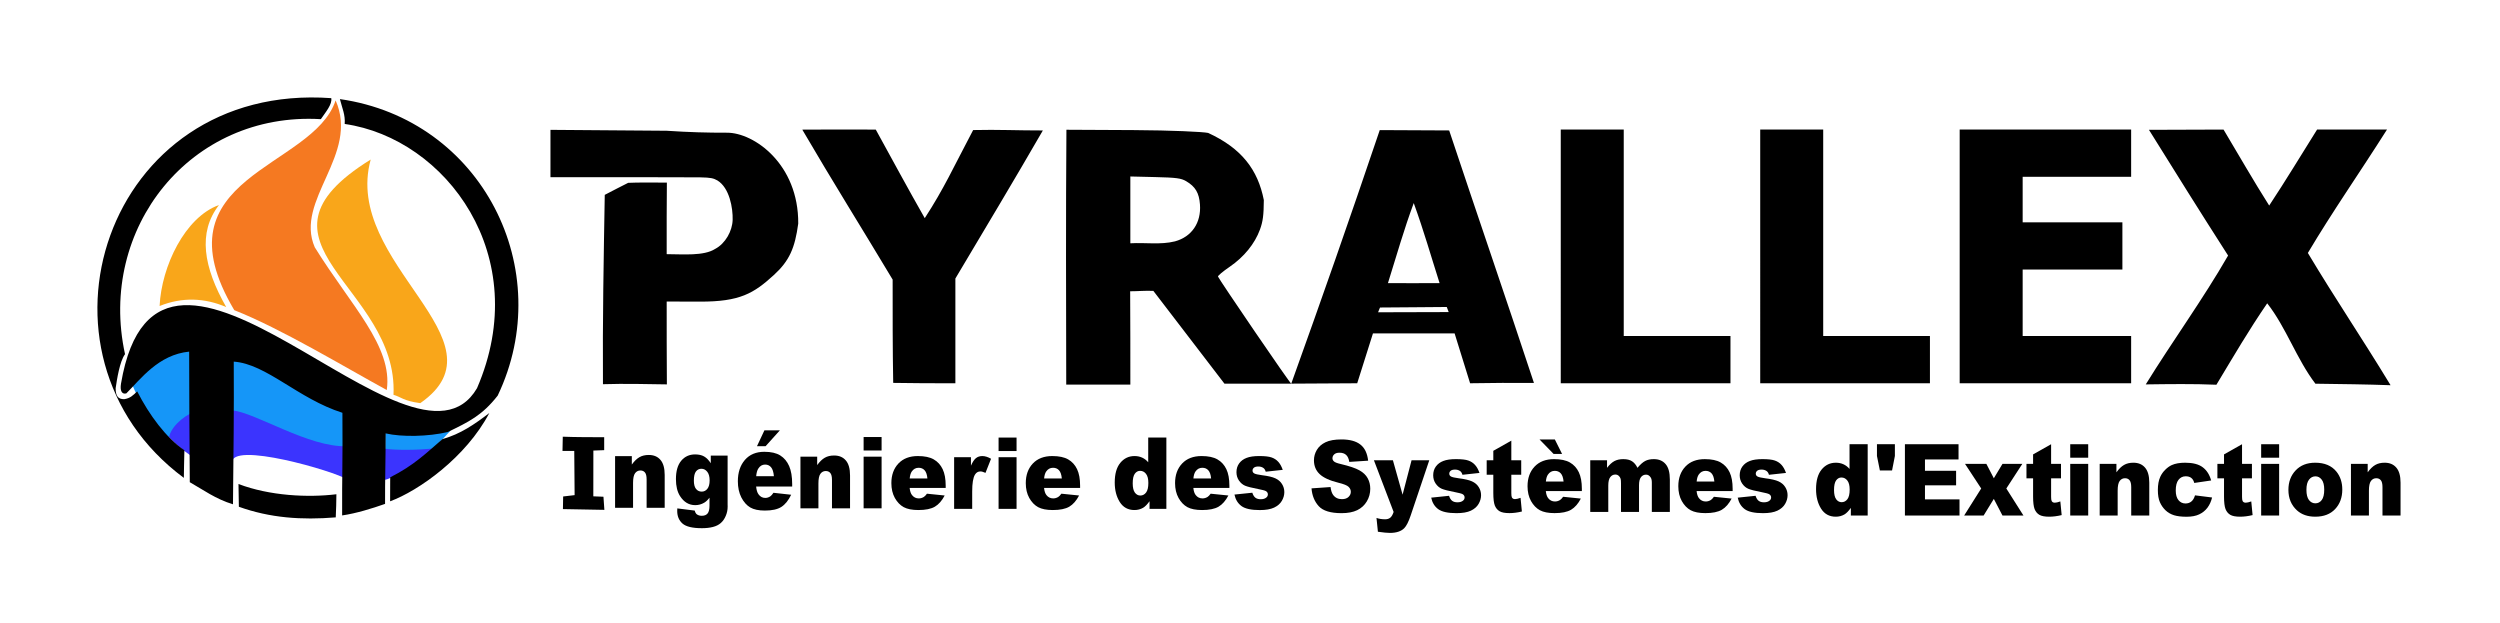 <?xml version="1.0" encoding="UTF-8" standalone="no"?>
<!-- Created with Inkscape (http://www.inkscape.org/) -->

<svg
   width="297mm"
   height="74mm"
   viewBox="0 0 297 74"
   version="1.1"
   id="svg5"
   xml:space="preserve"
   sodipodi:docname="LOGO 74X297 fond transparent.svg"
   inkscape:export-filename="LOGO 74X297 fond transparent.png"
   inkscape:export-xdpi="96"
   inkscape:export-ydpi="96"
   xmlns:inkscape="http://www.inkscape.org/namespaces/inkscape"
   xmlns:sodipodi="http://sodipodi.sourceforge.net/DTD/sodipodi-0.dtd"
   xmlns="http://www.w3.org/2000/svg"
   xmlns:svg="http://www.w3.org/2000/svg"><sodipodi:namedview
     id="namedview513"
     pagecolor="#ffffff"
     bordercolor="#000000"
     borderopacity="0.25"
     inkscape:showpageshadow="2"
     inkscape:pageopacity="0.0"
     inkscape:pagecheckerboard="0"
     inkscape:deskcolor="#d1d1d1"
     inkscape:document-units="mm"
     showgrid="false" /><defs
     id="defs2"><rect
       x="282.256"
       y="210.716"
       width="1251.291"
       height="137.876"
       id="rect4366" /></defs><g
     id="g534"
     transform="matrix(0.182,0,0,0.182,-0.467,-12.107)"><g
       id="layer1-9-4"
       transform="matrix(5.463,0,0,5.463,-13.468,-287.563)"><g
         aria-label="Ingénierie des Systèmes d'Extinction"
         transform="matrix(0.168,0,0,0.185,50.015,202.543)"
         id="text4364-2"
         style="font-weight:900;font-size:60px;font-family:Arial;-inkscape-font-specification:'Arial, Heavy';white-space:pre;shape-inside:url(#rect4366);fill:#000000;fill-opacity:1;stroke-width:1.998;stroke-linecap:round;stroke-linejoin:round;stroke-miterlimit:0;paint-order:stroke markers fill"><path
           d="m 149.473,-462.094 v 8.35 l -7.692,0.267 -0.039,29.562 7.209,0.261 0.659,8.48 -29.481,-0.497 0.156,-8.152 8.162,-0.865 -0.262,-28.563 -8.363,0.012 0.202,-9.191 c 9.811,0.347 19.632,0.282 29.448,0.337 z"
           id="path4370-4"
           style="fill:#000000;fill-opacity:1;stroke-width:2.142" /><path
           d="m 157.223,-449.879 h 11.905 v 5.434 q 2.67,-3.33 5.403,-4.743 2.733,-1.445 6.659,-1.445 5.309,0 8.293,3.173 3.016,3.141 3.016,9.738 v 21.203 H 179.651 v -18.345 q 0,-3.141 -1.162,-4.429 -1.162,-1.319 -3.267,-1.319 -2.324,0 -3.769,1.759 -1.445,1.759 -1.445,6.314 v 16.02 h -12.785 z"
           id="path4372-9"
           style="fill:#000000;fill-opacity:1;stroke-width:2.142" /><path
           d="m 225.284,-450.231 h 11.968 v 31.506 l 0.031,1.476 q 0,3.141 -1.351,5.968 -1.319,2.858 -3.55,4.618 -2.199,1.759 -5.623,2.544 -3.392,0.785 -7.79,0.785 -10.052,0 -13.821,-3.016 -3.738,-3.016 -3.738,-8.073 0,-0.628 0.063,-1.696 l 12.408,1.414 q 0.471,1.728 1.445,2.387 1.414,0.974 3.55,0.974 2.764,0 4.115,-1.476 1.382,-1.476 1.382,-5.152 v -5.057 q -1.885,2.23 -3.769,3.235 -2.953,1.571 -6.377,1.571 -6.691,0 -10.806,-5.843 -2.921,-4.146 -2.921,-10.963 0,-7.79 3.769,-11.874 3.769,-4.084 9.863,-4.084 3.895,0 6.408,1.319 2.544,1.319 4.743,4.366 z m -12.031,16.177 q 0,3.612 1.539,5.371 1.539,1.728 4.052,1.728 2.387,0 3.989,-1.79 1.633,-1.822 1.633,-5.466 0,-3.644 -1.696,-5.56 -1.696,-1.948 -4.146,-1.948 -2.45,0 -3.926,1.79 -1.445,1.759 -1.445,5.874 z"
           id="path4374-1"
           style="fill:#000000;fill-opacity:1;stroke-width:2.142" /><path
           d="m 283.178,-430.237 h -25.632 q 0.346,3.351 1.665,4.993 1.853,2.36 4.837,2.36 1.885,0 3.581,-1.026 1.037,-0.65 2.23,-2.291 l 12.596,1.265 q -2.89,5.472 -6.973,7.865 -4.084,2.36 -11.717,2.36 -6.628,0 -10.429,-2.018 -3.801,-2.052 -6.314,-6.463 -2.482,-4.446 -2.482,-10.43 0,-8.515 4.994,-13.782 5.026,-5.266 13.853,-5.266 7.162,0 11.308,2.36 4.146,2.36 6.314,6.84 2.167,4.48 2.167,11.661 z m -13.005,-6.669 q -0.377,-4.035 -2.01,-5.779 -1.602,-1.744 -4.241,-1.744 -3.047,0 -4.869,2.633 -1.162,1.641 -1.476,4.89 z m -6.754,-29.615 h 10.994 l -10.146,10.225 h -6.125 z"
           id="path4376-7"
           style="fill:#000000;fill-opacity:1;stroke-width:2.235" /><path
           d="m 289.052,-449.528 h 11.905 v 5.434 q 2.67,-3.33 5.403,-4.743 2.733,-1.445 6.659,-1.445 5.309,0 8.293,3.173 3.016,3.141 3.016,9.738 v 21.203 h -12.847 v -18.345 q 0,-3.141 -1.162,-4.429 -1.162,-1.319 -3.267,-1.319 -2.324,0 -3.769,1.759 -1.445,1.759 -1.445,6.314 v 16.02 h -12.785 z"
           id="path4378-8"
           style="fill:#000000;fill-opacity:1;stroke-width:2.142" /><path
           d="m 333.983,-462.218 h 12.785 v 8.701 h -12.785 z m 0,12.69 h 12.785 v 33.359 h -12.785 z"
           id="path4380-7"
           style="fill:#000000;fill-opacity:1;stroke-width:2.142" /><path
           d="M 392.357,-429.324 H 366.725 q 0.346,3.078 1.665,4.586 1.853,2.167 4.837,2.167 1.885,0 3.581,-0.942 1.037,-0.597 2.23,-2.105 l 12.596,1.162 q -2.89,5.026 -6.973,7.225 -4.084,2.167 -11.717,2.167 -6.628,0 -10.429,-1.853 -3.801,-1.885 -6.314,-5.937 -2.482,-4.084 -2.482,-9.581 0,-7.822 4.995,-12.659 5.026,-4.837 13.853,-4.837 7.162,0 11.308,2.167 4.146,2.167 6.314,6.282 2.167,4.115 2.167,10.711 z m -13.005,-6.125 q -0.377,-3.707 -2.01,-5.309 -1.602,-1.602 -4.241,-1.602 -3.047,0 -4.869,2.419 -1.162,1.508 -1.476,4.492 z"
           id="path4382-5"
           style="fill:#000000;fill-opacity:1;stroke-width:2.142" /><path
           d="m 398.357,-449.176 h 11.968 v 5.466 q 1.728,-3.55 3.55,-4.869 1.853,-1.351 4.555,-1.351 2.827,0 6.188,1.759 l -3.958,9.109 q -2.262,-0.942 -3.581,-0.942 -2.513,0 -3.895,2.073 -1.979,2.921 -1.979,10.931 v 11.183 h -12.847 z"
           id="path4384-6"
           style="fill:#000000;fill-opacity:1;stroke-width:2.142" /><path
           d="m 429.971,-461.866 h 12.785 v 8.701 h -12.785 z m 0,12.69 h 12.785 v 33.359 h -12.785 z"
           id="path4386-1"
           style="fill:#000000;fill-opacity:1;stroke-width:2.142" /><path
           d="m 487.957,-429.324 h -25.632 q 0.346,3.078 1.665,4.586 1.853,2.167 4.837,2.167 1.885,0 3.581,-0.942 1.037,-0.597 2.23,-2.105 l 12.596,1.162 q -2.89,5.026 -6.973,7.225 -4.084,2.167 -11.717,2.167 -6.628,0 -10.429,-1.853 -3.801,-1.885 -6.314,-5.937 -2.482,-4.084 -2.482,-9.581 0,-7.822 4.994,-12.659 5.026,-4.837 13.853,-4.837 7.162,0 11.308,2.167 4.146,2.167 6.314,6.282 2.167,4.115 2.167,10.711 z m -13.005,-6.125 q -0.377,-3.707 -2.01,-5.309 -1.602,-1.602 -4.241,-1.602 -3.047,0 -4.869,2.419 -1.162,1.508 -1.476,4.492 z"
           id="path4388-4"
           style="fill:#000000;fill-opacity:1;stroke-width:2.142" /><path
           d="m 549.307,-461.866 v 46.05 h -11.968 v -4.932 q -2.513,3.141 -4.586,4.241 -2.764,1.445 -6.157,1.445 -6.816,0 -10.429,-5.183 -3.581,-5.183 -3.581,-12.596 0,-8.293 3.958,-12.69 3.989,-4.398 10.115,-4.398 2.984,0 5.403,1.005 2.45,1.005 4.335,3.016 v -15.957 z m -12.816,29.276 q 0,-3.926 -1.665,-5.843 -1.665,-1.948 -4.209,-1.948 -2.23,0 -3.738,1.853 -1.508,1.853 -1.508,6.22 0,4.084 1.539,6 1.571,1.885 3.864,1.885 2.45,0 4.084,-1.916 1.633,-1.916 1.633,-6.251 z"
           id="path4390-4"
           style="fill:#000000;fill-opacity:1;stroke-width:2.142" /><path
           d="m 594.132,-429.324 h -25.632 q 0.346,3.078 1.665,4.586 1.853,2.167 4.837,2.167 1.885,0 3.581,-0.942 1.037,-0.597 2.23,-2.105 l 12.596,1.162 q -2.89,5.026 -6.973,7.225 -4.084,2.167 -11.717,2.167 -6.628,0 -10.429,-1.853 -3.801,-1.885 -6.314,-5.937 -2.482,-4.084 -2.482,-9.581 0,-7.822 4.995,-12.659 5.026,-4.837 13.853,-4.837 7.162,0 11.308,2.167 4.146,2.167 6.314,6.282 2.167,4.115 2.167,10.711 z m -13.005,-6.125 q -0.377,-3.707 -2.01,-5.309 -1.602,-1.602 -4.241,-1.602 -3.047,0 -4.869,2.419 -1.162,1.508 -1.476,4.492 z"
           id="path4392-2"
           style="fill:#000000;fill-opacity:1;stroke-width:2.142" /><path
           d="m 597.744,-425.052 12.69,-1.194 q 0.785,2.262 2.199,3.235 1.414,0.974 3.769,0.974 2.576,0 3.989,-1.099 1.099,-0.817 1.099,-2.042 0,-1.382 -1.445,-2.136 -1.037,-0.534 -5.497,-1.319 -6.659,-1.162 -9.267,-2.136 -2.576,-1.005 -4.366,-3.361 -1.759,-2.356 -1.759,-5.371 0,-3.298 1.916,-5.686 1.916,-2.387 5.277,-3.55 3.361,-1.194 9.015,-1.194 5.968,0 8.795,0.911 2.858,0.911 4.743,2.827 1.916,1.916 3.173,5.183 l -12.125,1.194 q -0.471,-1.602 -1.571,-2.356 -1.508,-1.005 -3.644,-1.005 -2.167,0 -3.173,0.785 -0.974,0.754 -0.974,1.853 0,1.225 1.256,1.853 1.256,0.628 5.466,1.131 6.377,0.722 9.486,2.01 3.11,1.288 4.743,3.675 1.665,2.387 1.665,5.246 0,2.89 -1.759,5.623 -1.728,2.733 -5.497,4.366 -3.738,1.602 -10.209,1.602 -9.141,0 -13.036,-2.607 -3.864,-2.607 -4.963,-7.413 z"
           id="path4394-9"
           style="fill:#000000;fill-opacity:1;stroke-width:2.142" /><path
           d="m 652.542,-429.062 13.539,-0.848 q 0.44,3.298 1.79,5.026 2.199,2.796 6.282,2.796 3.047,0 4.68,-1.414 1.665,-1.445 1.665,-3.33 0,-1.79 -1.571,-3.204 -1.571,-1.414 -7.288,-2.67 -9.361,-2.105 -13.35,-5.591 -4.021,-3.487 -4.021,-8.89 0,-3.55 2.042,-6.691 2.073,-3.173 6.188,-4.963 4.146,-1.822 11.34,-1.822 8.827,0 13.444,3.298 4.649,3.267 5.528,10.429 l -13.413,0.785 q -0.534,-3.11 -2.262,-4.523 -1.696,-1.414 -4.712,-1.414 -2.482,0 -3.738,1.068 -1.256,1.037 -1.256,2.544 0,1.099 1.037,1.979 1.005,0.911 4.775,1.696 9.329,2.01 13.35,4.084 4.052,2.042 5.874,5.089 1.853,3.047 1.853,6.816 0,4.429 -2.45,8.167 -2.45,3.738 -6.848,5.686 -4.398,1.916 -11.088,1.916 -11.748,0 -16.271,-4.523 -4.523,-4.523 -5.12,-11.497 z"
           id="path4396-5"
           style="fill:#000000;fill-opacity:1;stroke-width:2.142" /><path
           d="m 696.927,-447.187 h 13.507 l 6.879,22.208 6.377,-22.208 h 12.596 l -13.224,35.653 q -2.262,6.094 -4.618,8.23 -3.33,3.016 -10.146,3.016 -2.764,0 -8.544,-0.754 l -1.005,-8.921 q 2.764,0.88 6.157,0.88 2.262,0 3.644,-1.037 1.414,-1.037 2.387,-3.707 z"
           id="path4398-3"
           style="fill:#000000;fill-opacity:1;stroke-width:2.142" /><path
           d="m 737.668,-423.062 12.69,-1.194 q 0.785,2.262 2.199,3.235 1.414,0.974 3.769,0.974 2.576,0 3.989,-1.099 1.099,-0.817 1.099,-2.042 0,-1.382 -1.445,-2.136 -1.037,-0.534 -5.497,-1.319 -6.659,-1.162 -9.267,-2.136 -2.576,-1.005 -4.366,-3.361 -1.759,-2.356 -1.759,-5.371 0,-3.298 1.916,-5.686 1.916,-2.387 5.277,-3.55 3.361,-1.194 9.015,-1.194 5.968,0 8.795,0.911 2.858,0.911 4.743,2.827 1.916,1.916 3.173,5.183 l -12.125,1.194 q -0.471,-1.602 -1.571,-2.356 -1.508,-1.005 -3.644,-1.005 -2.167,0 -3.173,0.785 -0.974,0.754 -0.974,1.853 0,1.225 1.256,1.853 1.256,0.628 5.466,1.131 6.377,0.722 9.486,2.01 3.11,1.288 4.743,3.675 1.665,2.387 1.665,5.246 0,2.89 -1.759,5.623 -1.728,2.733 -5.497,4.366 -3.738,1.602 -10.209,1.602 -9.141,0 -13.036,-2.607 -3.864,-2.607 -4.963,-7.413 z"
           id="path4400-6"
           style="fill:#000000;fill-opacity:1;stroke-width:2.142" /><path
           d="m 794.649,-459.877 v 12.69 h 7.036 v 9.329 h -7.036 v 11.842 q 0,2.136 0.408,2.827 0.628,1.068 2.199,1.068 1.414,0 3.958,-0.817 l 0.942,8.827 q -4.743,1.037 -8.858,1.037 -4.775,0 -7.036,-1.225 -2.262,-1.225 -3.361,-3.707 -1.068,-2.513 -1.068,-8.104 v -11.748 h -4.712 v -9.329 h 4.712 v -6.125 z"
           id="path4402-7"
           style="fill:#000000;fill-opacity:1;stroke-width:2.142" /><path
           d="m 844.814,-427.334 h -25.632 q 0.346,3.078 1.665,4.586 1.853,2.167 4.837,2.167 1.885,0 3.581,-0.942 1.037,-0.597 2.23,-2.105 l 12.596,1.162 q -2.89,5.026 -6.973,7.225 -4.084,2.167 -11.717,2.167 -6.628,0 -10.429,-1.853 -3.801,-1.885 -6.314,-5.937 -2.482,-4.084 -2.482,-9.581 0,-7.822 4.995,-12.659 5.026,-4.837 13.853,-4.837 7.162,0 11.308,2.167 4.146,2.167 6.314,6.282 2.167,4.115 2.167,10.711 z m -13.005,-6.125 q -0.377,-3.707 -2.01,-5.309 -1.602,-1.602 -4.241,-1.602 -3.047,0 -4.869,2.419 -1.162,1.508 -1.476,4.492 z m -17.12,-27.203 h 10.9 l 5.152,9.361 h -6.031 z"
           id="path4404-9"
           style="fill:#000000;fill-opacity:1;stroke-width:2.142" /><path
           d="m 850.782,-447.187 h 11.937 v 4.869 q 2.576,-3.047 5.183,-4.335 2.639,-1.288 6.345,-1.288 3.989,0 6.314,1.414 2.324,1.414 3.801,4.209 3.016,-3.267 5.497,-4.429 2.482,-1.194 6.125,-1.194 5.371,0 8.387,3.204 3.016,3.173 3.016,9.958 v 20.952 h -12.816 v -19.004 q 0,-2.262 -0.88,-3.361 -1.288,-1.728 -3.204,-1.728 -2.262,0 -3.644,1.633 -1.382,1.633 -1.382,5.246 v 17.214 h -12.816 v -18.376 q 0,-2.199 -0.251,-2.984 -0.408,-1.256 -1.414,-2.01 -1.005,-0.785 -2.356,-0.785 -2.199,0 -3.612,1.665 -1.414,1.665 -1.414,5.466 v 17.025 H 850.782 Z"
           id="path4406-9"
           style="fill:#000000;fill-opacity:1;stroke-width:2.142" /><path
           d="m 952.054,-427.334 h -25.632 q 0.345,3.078 1.665,4.586 1.853,2.167 4.837,2.167 1.885,0 3.581,-0.942 1.037,-0.597 2.23,-2.105 l 12.596,1.162 q -2.89,5.026 -6.973,7.225 -4.084,2.167 -11.717,2.167 -6.628,0 -10.429,-1.853 -3.801,-1.885 -6.314,-5.937 -2.481,-4.084 -2.481,-9.581 0,-7.822 4.994,-12.659 5.026,-4.837 13.853,-4.837 7.162,0 11.308,2.167 4.146,2.167 6.314,6.282 2.167,4.115 2.167,10.711 z m -13.005,-6.125 q -0.377,-3.707 -2.01,-5.309 -1.602,-1.602 -4.241,-1.602 -3.047,0 -4.869,2.419 -1.162,1.508 -1.476,4.492 z"
           id="path4408-3"
           style="fill:#000000;fill-opacity:1;stroke-width:2.142" /><path
           d="m 955.667,-423.062 12.69,-1.194 q 0.785,2.262 2.199,3.235 1.413,0.974 3.769,0.974 2.576,0 3.989,-1.099 1.099,-0.817 1.099,-2.042 0,-1.382 -1.445,-2.136 -1.037,-0.534 -5.497,-1.319 -6.659,-1.162 -9.267,-2.136 -2.576,-1.005 -4.366,-3.361 -1.759,-2.356 -1.759,-5.371 0,-3.298 1.916,-5.686 1.916,-2.387 5.277,-3.55 3.361,-1.194 9.015,-1.194 5.968,0 8.795,0.911 2.858,0.911 4.743,2.827 1.916,1.916 3.173,5.183 l -12.125,1.194 q -0.471,-1.602 -1.571,-2.356 -1.508,-1.005 -3.644,-1.005 -2.167,0 -3.173,0.785 -0.974,0.754 -0.974,1.853 0,1.225 1.257,1.853 1.256,0.628 5.465,1.131 6.377,0.722 9.486,2.01 3.11,1.288 4.743,3.675 1.665,2.387 1.665,5.246 0,2.89 -1.759,5.623 -1.728,2.733 -5.497,4.366 -3.738,1.602 -10.209,1.602 -9.141,0 -13.036,-2.607 -3.864,-2.607 -4.963,-7.413 z"
           id="path4410-9"
           style="fill:#000000;fill-opacity:1;stroke-width:2.142" /><path
           d="m 1048.098,-457.563 v 46.05 H 1036.13 v -4.932 q -2.513,3.141 -4.586,4.241 -2.764,1.445 -6.157,1.445 -6.816,0 -10.429,-5.183 -3.581,-5.183 -3.581,-12.596 0,-8.293 3.958,-12.69 3.989,-4.398 10.115,-4.398 2.984,0 5.403,1.005 2.45,1.005 4.335,3.016 v -15.957 z m -12.816,29.276 q 0,-3.926 -1.665,-5.843 -1.665,-1.948 -4.209,-1.948 -2.23,0 -3.738,1.853 -1.508,1.853 -1.508,6.22 0,4.084 1.539,6 1.571,1.885 3.864,1.885 2.45,0 4.084,-1.916 1.633,-1.916 1.633,-6.251 z"
           id="path4412-7"
           style="fill:#000000;fill-opacity:1;stroke-width:2.142" /><path
           d="m 1054.694,-457.563 h 12.753 v 7.602 l -2.01,9.329 h -8.67 l -2.073,-9.329 z"
           id="path4414-1"
           style="fill:#000000;fill-opacity:1;stroke-width:2.142" /><path
           d="m 1074.578,-457.563 h 38.134 v 9.832 h -23.873 v 7.319 h 22.145 v 9.392 h -22.145 v 9.078 h 24.564 v 10.429 h -38.825 z"
           id="path4416-7"
           style="fill:#000000;fill-opacity:1;stroke-width:2.142" /><path
           d="m 1117.33,-444.872 h 15.172 l 5.309,9.298 6.157,-9.298 h 14.104 l -11.371,15.894 12.188,17.465 h -14.921 l -6.157,-10.743 -7.256,10.743 h -13.853 l 12.125,-17.465 z"
           id="path4418-8"
           style="fill:#000000;fill-opacity:1;stroke-width:2.142" /><path
           d="m 1178.552,-457.563 v 12.69 h 7.036 v 9.329 h -7.036 v 11.842 q 0,2.136 0.408,2.827 0.628,1.068 2.199,1.068 1.413,0 3.958,-0.817 l 0.942,8.827 q -4.743,1.037 -8.858,1.037 -4.775,0 -7.036,-1.225 -2.261,-1.225 -3.361,-3.707 -1.068,-2.513 -1.068,-8.104 v -11.748 h -4.712 v -9.329 h 4.712 v -6.125 z"
           id="path4420-3"
           style="fill:#000000;fill-opacity:1;stroke-width:2.142" /><path
           d="m 1192.153,-457.563 h 12.785 v 8.701 h -12.785 z m 0,12.69 h 12.785 v 33.359 h -12.785 z"
           id="path4422-1"
           style="fill:#000000;fill-opacity:1;stroke-width:2.142" /><path
           d="m 1213.105,-444.872 h 11.905 v 5.434 q 2.67,-3.33 5.403,-4.743 2.733,-1.445 6.659,-1.445 5.309,0 8.293,3.173 3.015,3.141 3.015,9.738 v 21.203 h -12.848 v -18.345 q 0,-3.141 -1.162,-4.429 -1.162,-1.319 -3.267,-1.319 -2.325,0 -3.769,1.759 -1.445,1.759 -1.445,6.314 v 16.02 h -12.784 z"
           id="path4424-9"
           style="fill:#000000;fill-opacity:1;stroke-width:2.142" /><path
           d="m 1280.892,-424.549 12.156,1.382 q -1.005,3.801 -3.298,6.597 -2.293,2.764 -5.874,4.303 -3.55,1.539 -9.047,1.539 -5.309,0 -8.858,-0.974 -3.518,-1.005 -6.062,-3.204 -2.544,-2.23 -3.989,-5.214 -1.445,-2.984 -1.445,-7.916 0,-5.152 1.759,-8.575 1.288,-2.513 3.518,-4.492 2.23,-2.01 4.586,-2.984 3.738,-1.539 9.581,-1.539 8.167,0 12.439,2.921 4.303,2.921 6.031,8.544 l -12.031,1.602 q -0.566,-2.136 -2.073,-3.204 -1.476,-1.099 -3.989,-1.099 -3.172,0 -5.152,2.293 -1.947,2.262 -1.947,6.879 0,4.115 1.947,6.251 1.948,2.136 4.963,2.136 2.513,0 4.209,-1.288 1.728,-1.288 2.576,-3.958 z"
           id="path4426-7"
           style="fill:#000000;fill-opacity:1;stroke-width:2.142" /><path
           d="m 1314.345,-457.563 v 12.69 h 7.036 v 9.329 h -7.036 v 11.842 q 0,2.136 0.408,2.827 0.628,1.068 2.199,1.068 1.413,0 3.958,-0.817 l 0.942,8.827 q -4.743,1.037 -8.858,1.037 -4.775,0 -7.036,-1.225 -2.262,-1.225 -3.361,-3.707 -1.068,-2.513 -1.068,-8.104 v -11.748 h -4.712 v -9.329 h 4.712 v -6.125 z"
           id="path4428-9"
           style="fill:#000000;fill-opacity:1;stroke-width:2.142" /><path
           d="m 1327.947,-457.563 h 12.785 v 8.701 h -12.785 z m 0,12.69 h 12.785 v 33.359 h -12.785 z"
           id="path4430-6"
           style="fill:#000000;fill-opacity:1;stroke-width:2.142" /><path
           d="m 1347.328,-428.098 q 0,-7.633 5.152,-12.565 5.152,-4.963 13.915,-4.963 10.021,0 15.141,5.811 4.115,4.68 4.115,11.528 0,7.696 -5.12,12.628 -5.089,4.9 -14.104,4.9 -8.041,0 -13.005,-4.084 -6.094,-5.057 -6.094,-13.256 z m 12.816,-0.031 q 0,4.46 1.79,6.596 1.822,2.136 4.555,2.136 2.764,0 4.523,-2.105 1.79,-2.105 1.79,-6.754 0,-4.335 -1.79,-6.439 -1.79,-2.136 -4.429,-2.136 -2.796,0 -4.617,2.167 -1.822,2.136 -1.822,6.534 z"
           id="path4432-8"
           style="fill:#000000;fill-opacity:1;stroke-width:2.142" /><path
           d="m 1391.807,-444.872 h 11.905 v 5.434 q 2.67,-3.33 5.403,-4.743 2.733,-1.445 6.659,-1.445 5.309,0 8.293,3.173 3.015,3.141 3.015,9.738 v 21.203 h -12.848 v -18.345 q 0,-3.141 -1.162,-4.429 -1.162,-1.319 -3.267,-1.319 -2.325,0 -3.769,1.759 -1.445,1.759 -1.445,6.314 v 16.02 h -12.785 z"
           id="path4434-8"
           style="fill:#000000;fill-opacity:1;stroke-width:2.142" /></g></g><path
       style="fill:#000000;fill-opacity:1;stroke-width:1.142"
       d="m 397.314,193.716 c 8.245,-4.256 8.404,-4.394 15.281,-7.845 6.093,-0.336 18.68,-0.155 25.271,-0.155 l -0.125,22.034 v 24.675 c 10.583,0.031 24.239,1.321 31.627,-3.417 6.705,-3.519 11.227,-11.71 11.431,-18.96 0.218,-7.743 -2.046,-20.908 -9.958,-25.74 -5.208,-2.853 -5.858,-1.809 -56.797,-2.134 l -52.168,0.038 v -30.93 l 75.828,0.592 c 14.484,0.96 26.665,1.308 39.417,1.272 17.626,-0.051 46.758,20.486 46.49,59.321 -2.183,15.943 -5.701,24.244 -15.92,33.583 -13.098,11.97 -22.167,17.441 -48.17,17.362 l -21.779,-0.067 c -0.048,18.03 0.042,36.059 0.122,54.088 -13.713,-0.21 -27.278,-0.57 -41.726,-0.122 -0.292,-41.206 0.471,-82.398 1.176,-123.594 z m 187.919,55.3 c -19.569,-32.673 -39.795,-64.984 -58.98,-97.873 16.884,-0.187 30.104,-0.037 47.966,-0.034 10.613,19.295 21.077,38.688 31.978,57.815 12.661,-19.512 18.493,-32.723 31.586,-57.505 16.192,-0.397 29.577,0.302 45.505,0.259 -19.808,34.259 -35.36,60.085 -57.104,96.642 v 68.376 c -13.529,0.096 -27.056,-0.084 -40.584,-0.245 -0.401,-22.477 -0.367,-44.956 -0.367,-67.435 z m 113.433,-97.797 43.725,0.223 c 24.857,0.127 45.521,1.123 48.799,1.849 21.8,10.025 32.458,24.009 36.334,43.816 -0.062,9.885 -0.603,14.02 -2.527,19.277 -3.392,9.268 -10.429,17.914 -19.784,24.305 -4.357,2.977 -7.78,5.84 -7.606,6.361 0.575,1.726 47.024,69.922 47.818,69.908 20.065,-55.84 37.299,-105.005 57.77,-165.513 l 45.313,0.223 c 18.113,54.442 37.363,110.325 55.333,164.813 -14.739,-0.118 -26.631,-0.004 -41.673,0.219 -3.666,-11.814 -6.827,-21.993 -10.11,-32.55 h -53.299 c -3.427,10.85 -6.854,21.7 -10.282,32.55 l -43.046,0.251 -43.624,-0.007 c -15.421,-20.177 -30.964,-40.354 -46.384,-60.531 -5.007,-0.273 -10.14,0.244 -15.152,0.244 0.133,20.299 0.122,40.598 0.122,60.898 h -41.849 c -0.117,-55.57 -0.288,-110.769 0.122,-166.337 z m 248.272,115.689 c -1.263,0.086 -42.03,0.284 -43.564,0.343 -0.353,1.035 -1.017,2.191 -1.269,3.108 1.144,-0.006 44.275,-0.077 46.092,-0.133 -0.493,-1.136 -0.968,-2.408 -1.259,-3.318 z m -4.689,-15.593 c -5.874,-18.431 -10.012,-33.253 -16.866,-52.251 -6.643,18.009 -10.73,32.763 -16.84,52.251 7.214,0.131 23.723,0.022 33.705,0 z M 769.515,224.071 c 10.973,-2.997 17.187,-12.148 16.326,-24.044 -0.548,-7.583 -2.972,-11.676 -9.022,-15.24 -3.28,-1.932 -6.388,-2.345 -20.153,-2.677 l -16.275,-0.393 v 43.614 c 9.552,-0.586 19.781,1.097 29.123,-1.26 z M 1021.344,151.096 h 41.115 v 134.767 h 69.667 v 30.836 h -110.782 z m 130.197,0 h 41.115 v 134.767 h 69.667 v 30.836 h -110.782 z m 130.197,0 h 111.924 v 30.836 h -70.809 v 29.694 h 65.099 v 30.836 h -65.099 v 43.399 h 70.809 v 30.836 h -111.924 z m 175.207,82.231 c -19.908,-31.071 -33.039,-52.194 -51.656,-82.058 l 48.685,-0.173 c 9.879,16.555 19.494,33.34 29.797,49.605 11.377,-17.245 19.466,-30.784 31.265,-49.605 h 45.632 c -18.575,29.303 -35.288,53.047 -51.656,80.548 18.291,30.56 34.336,53.985 54.003,86.328 -16.201,-0.573 -31.203,-0.753 -49.077,-0.988 -12.262,-16.057 -19.112,-36.792 -31.463,-52.484 -12.397,18.152 -20.948,32.913 -33.156,53.155 -15.084,-0.659 -30.86,-0.423 -46.118,-0.217 17.458,-28.26 37.203,-55.388 53.743,-84.111 z"
       id="path302-4"
       sodipodi:nodetypes="ccccccscccccscsscccscccccccccccccsccsscccccccccccccccccccccscccccscsccccscccccccccccccccccccccccccccscccccccccccss" /><path
       d="m 253.977,348.215 c 16.864,1.519 24.838,1.08 42.747,-0.709 -11.657,12.789 -25.564,26.901 -43.178,31.714 0.121,-10.417 0.634,-20.59 0.431,-31.005 z"
       style="fill:#1596f8;fill-opacity:1;stroke-width:1.448"
       id="path2622-8-4" /><path
       d="m 145.511,200.343 c -13.911,17.91 -10.199,40.476 4.722,66.633 -13.867,-6.016 -28.765,-6.675 -43.49,-0.709 1.224,-25.927 16.596,-57.998 38.768,-65.924 z"
       style="fill:#f9a61a;fill-opacity:1;stroke-width:1.056"
       id="path2525-9" /><path
       d="m 155.481,268.968 c -52.157,-87.8 51.4,-92.045 66.155,-136.915 15.694,35.498 -26.995,65.141 -13.615,95.866 23.54,38.101 51.08,64.657 47.012,93.193 -27.845,-15.218 -69.246,-40.202 -99.553,-52.144 z"
       style="fill:#f57921;fill-opacity:1;stroke-width:1.035"
       id="path2502-6" /><path
       d="m 259.415,324.231 c 3.37,-71.15 -102.849,-99.151 -14.877,-153.566 -18.729,67.969 91.19,118.087 32.36,159.008 -11.16,-1.482 -12.654,-4.118 -17.483,-5.441 z"
       style="fill:#f9a61a;fill-opacity:1;stroke-width:1.056"
       id="path2479-5" /><path
       style="fill:#3b34fe;fill-opacity:1;stroke-width:3.279;stroke-linecap:round;stroke-linejoin:round;stroke-miterlimit:0;paint-order:stroke markers fill"
       d="m 105.339,343.246 c 4.459,-1.851 13.524,-7.002 24.237,-11.498 l -2.438,32.217 c -10.485,-7.243 -17.158,-14.729 -21.799,-20.719 z"
       id="path2714-4" /><path
       style="fill:#3b34fe;fill-opacity:1;stroke-width:2.946;stroke-linecap:round;stroke-linejoin:round;stroke-miterlimit:0;paint-order:stroke markers fill"
       d="m 154.029,332.146 c -22.55,-13.981 64.289,22.733 73.147,24.444 l 2.282,23.523 c 1.206,-2.889 -68.343,-24.337 -74.887,-13.643 -0.807,-13.474 -0.082,-25.597 -0.542,-34.325 z"
       id="path2716-5" /><path
       style="fill:#3b34fe;fill-opacity:1;stroke-width:4.16;stroke-linecap:round;stroke-linejoin:round;stroke-miterlimit:0;paint-order:stroke markers fill"
       d="m 253.594,359.399 c 6.461,0.963 20.831,1.139 33.346,-0.329 -5.941,4.412 -28.671,21.013 -33.758,20.699 0.13,-6.952 0.17,-13.423 0.412,-20.37 z"
       id="path2718-6" /><path
       d="m 154.307,334.443 c -0.25,-5.89 -0.053,-21.56 0.155,-33.086 24.566,3.091 45.375,25.627 74.114,33.964 0.047,16.12 0.743,17.845 0.277,22.447 -24.405,1.017 -59.802,-22.068 -74.546,-23.326 z"
       style="font-weight:900;font-size:60px;font-family:Arial;-inkscape-font-specification:'Arial, Heavy';white-space:pre;shape-inside:url(#rect4366);fill:#1596f8;fill-opacity:1;stroke-width:1.066;stroke-linecap:round;stroke-linejoin:round;stroke-miterlimit:0;paint-order:stroke markers fill"
       id="path5357-6-53" /><path
       d="m 88.339,315.177 c 9.108,-10.521 21.888,-19.242 40.958,-24.061 0.201,18.744 -0.026,28.386 0.06,44.211 -7.784,3.032 -16.312,10.98 -16.636,17.957 -6.61,-4.862 -23.247,-30.053 -24.382,-38.106 z"
       style="fill:#1596f8;fill-opacity:1;stroke-width:1.176"
       id="path2622-5"
       sodipodi:nodetypes="cccccc" /><path
       d="m 158.481,397.305 c -0.193,-5.513 -0.047,-9.333 -0.241,-14.847 20.343,7.735 45.306,8.962 63.91,6.686 3.1e-4,5.035 -0.211,10.062 -0.426,15.091 -22.255,1.845 -42.954,0.366 -63.243,-6.931 z m 67.597,-61.329 c -28.998,-9.225 -49.575,-31.91 -70.932,-33.404 0.207,31.045 -0.161,62.085 -0.506,93.127 -11.18,-3.357 -19.573,-9.535 -28.191,-14.42 -0.239,-18.443 -0.406,-73.073 -0.417,-85.23 -20.075,1.97 -31.682,17.97 -41.017,27.267 -2.895,0.772 -4.24,-1.708 -3.465,-6.394 24.825,-146.456 190.18,75.189 232.386,2.997 37.252,-86.208 -20.28,-162.967 -86.371,-172.481 0.481,-5.915 -1.626,-10.251 -3.134,-16.23 93.018,13.337 142.097,111.687 103.002,193.559 -10.23,13.053 -18.934,17.121 -32.566,23.762 -12.79,3.02 -30.132,3.335 -40.569,0.889 0.032,15.271 -0.464,30.759 -0.383,46.017 -8.396,2.964 -18.706,6.186 -28.019,7.537 -0.124,-26.981 0.438,-33.862 0.181,-66.995 z m 31.188,42.11 c 15.516,-7.78 23.652,-15.95 34.137,-24.957 11.711,-3.258 20.875,-9.619 30.557,-16.998 -15.21,28.934 -46.085,50.725 -64.751,57.619 0.053,-5.528 0.057,-9.063 0.057,-15.663 z M 218.802,130.589 c 0.716,4.007 -3.593,9.037 -6.814,13.721 -85.043,-5.022 -145.782,71.24 -127.813,153.397 -3.482,4.649 -5.308,16.695 -6.121,22.243 0,5.095 1.591,7.144 5.548,7.144 3.982,-0.587 5.811,-2.491 8.517,-5.109 7.885,15.5 18.874,30.308 30.809,38.447 -0.139,7.014 -0.352,14.558 -0.352,18.025 C 13.828,297.688 71.125,119.981 218.802,130.589 Z"
       style="fill:#000000;fill-opacity:1;stroke-width:138.743;stroke-dasharray:none"
       id="path2359-0"
       sodipodi:nodetypes="ccccscscccccccccccccccssccccsccccccccsc" /></g></svg>
